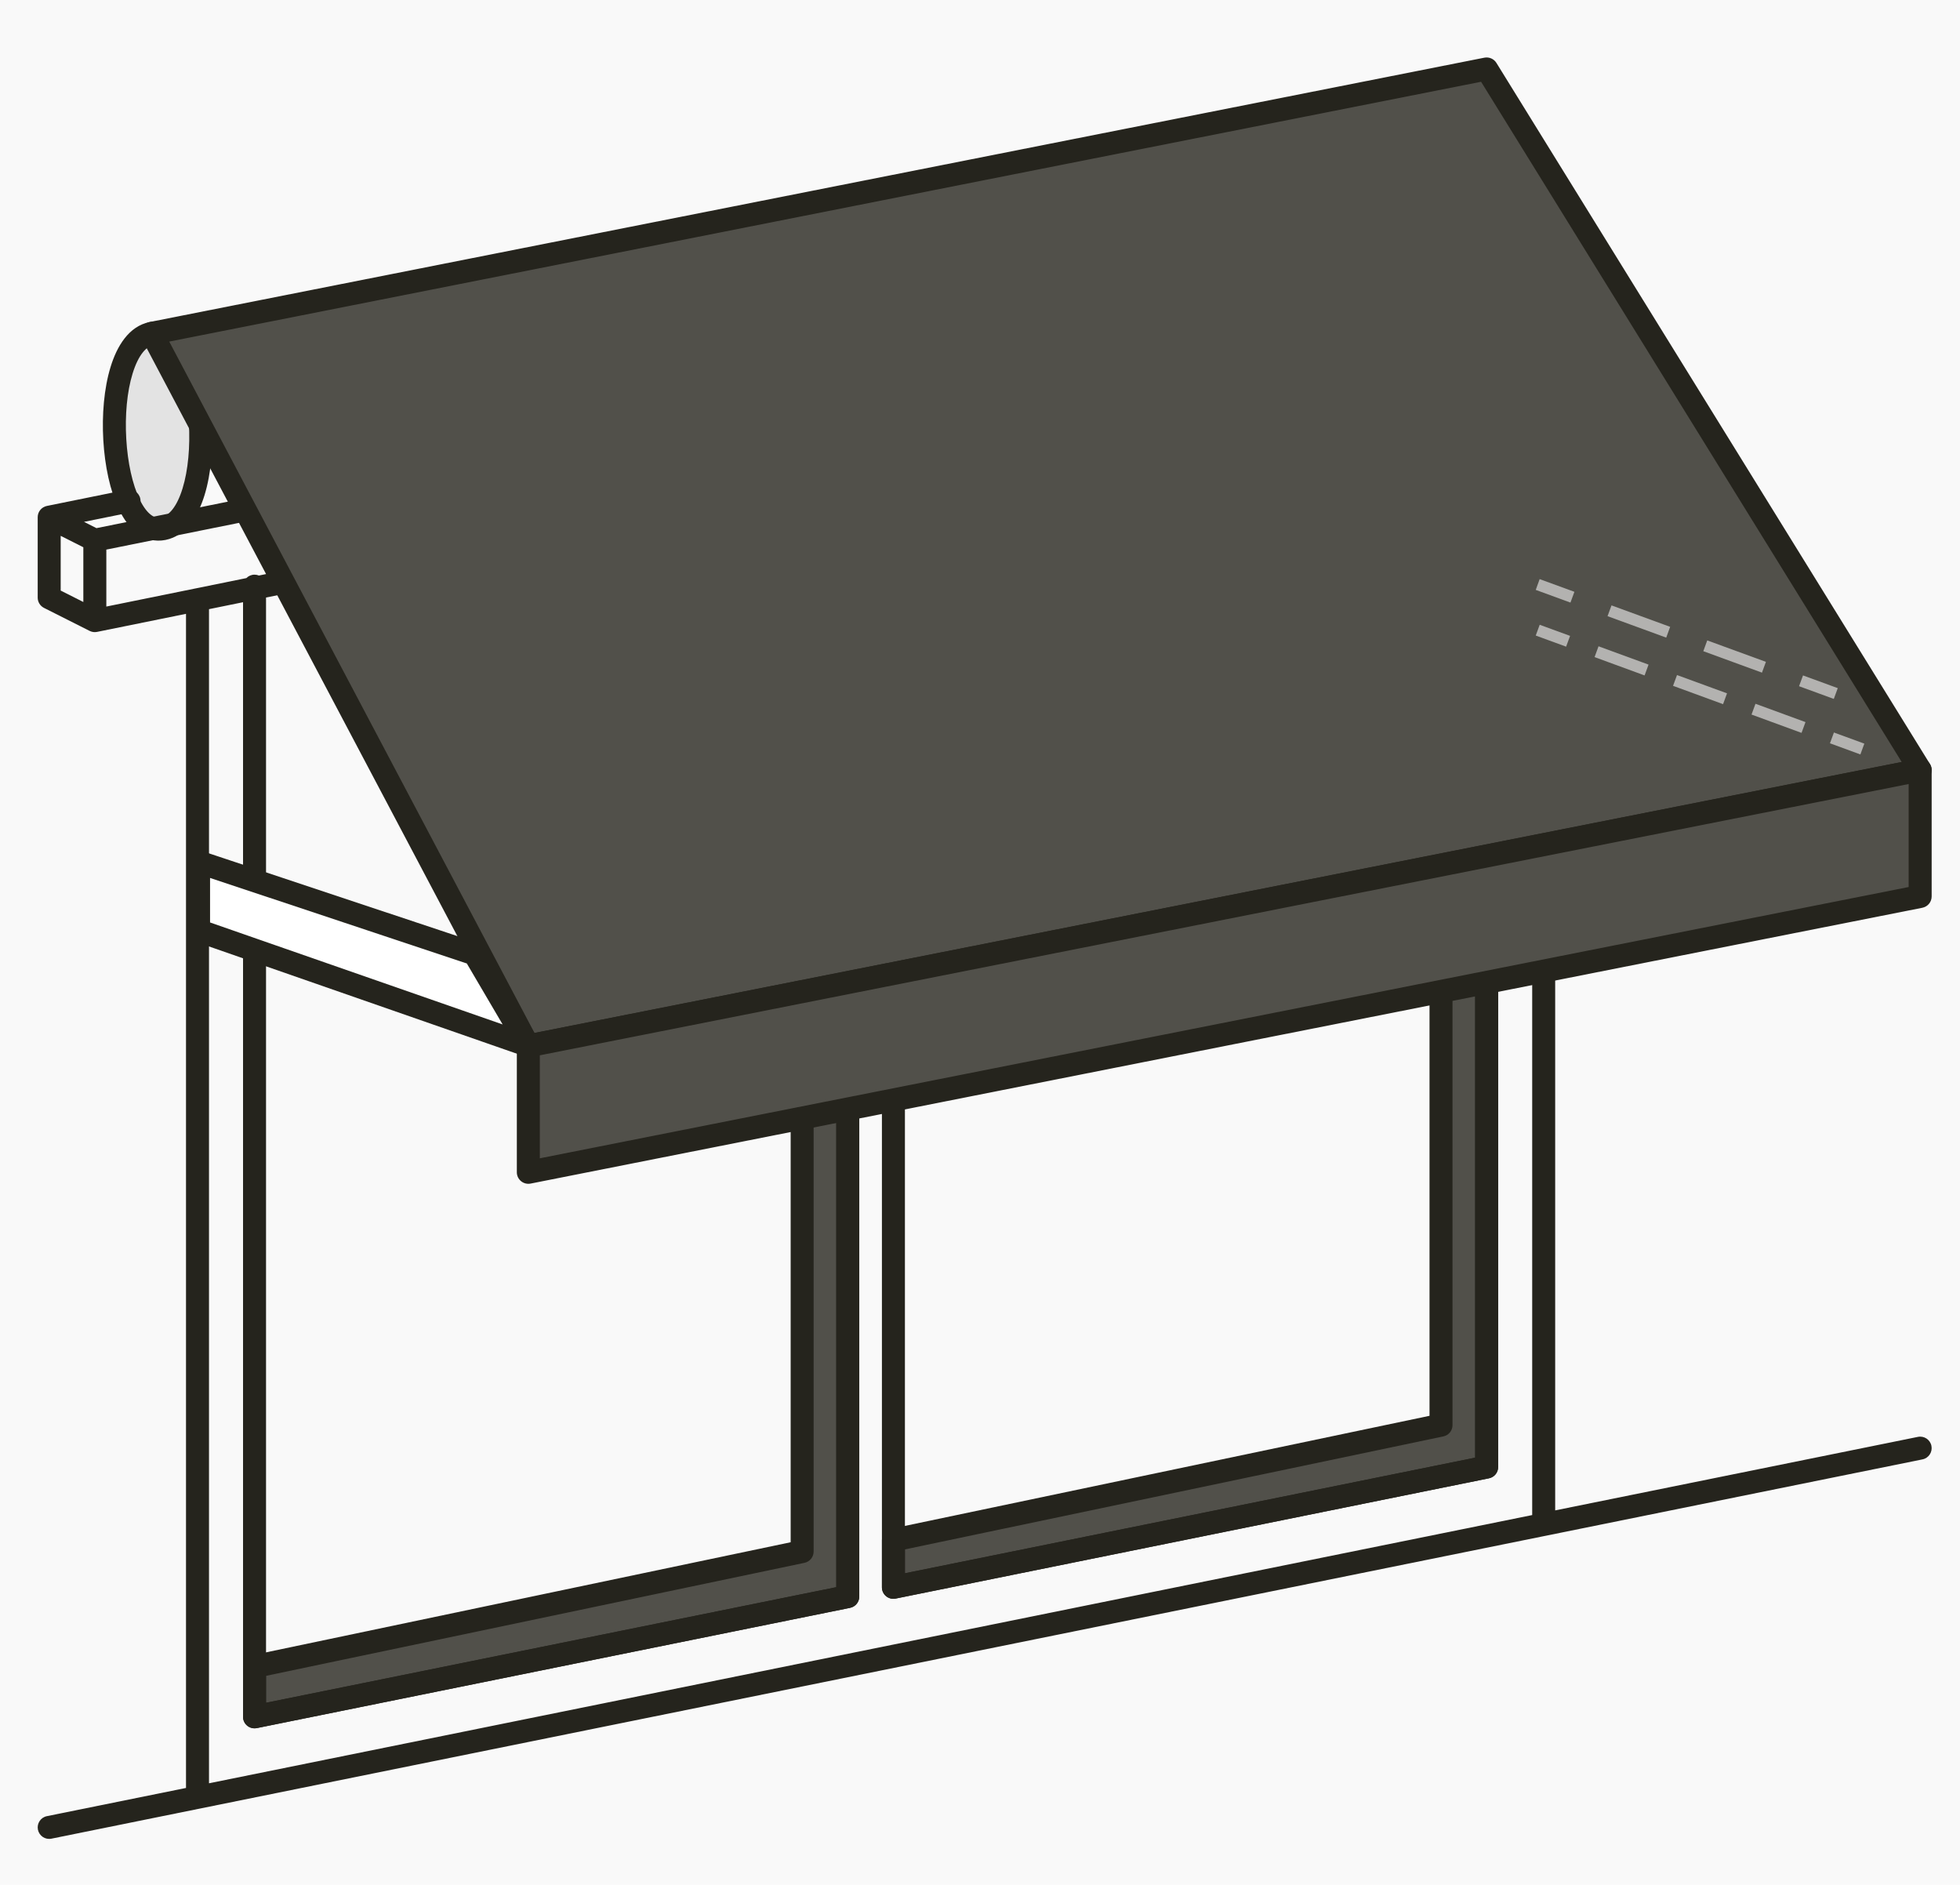 <svg width="52" height="50" viewBox="0 0 52 50" fill="none" xmlns="http://www.w3.org/2000/svg"><rect width="52" height="50" fill="#D4DFEA"/><g id="Customize-Banne" clip-path="url(#clip0_36_2)"><rect width="1440" height="4636" transform="translate(-274 -216)" fill="white"/><g id="Frame 48"><rect width="1440" height="121" transform="translate(-274 -24)" fill="white"/><g id="Frame 3"><rect width="152" height="89" transform="translate(-50 -8)" fill="#F9F9F9"/><g id="Frame 5"><path id="Vector 15" d="M4.029 8.841C2.516 9.146 2.818 14.329 4.332 14.024C5.845 13.72 5.542 8.537 4.029 8.841Z" fill="#E3E3E3"/><path id="Vector 15 (Stroke)" fill-rule="evenodd" clip-rule="evenodd" d="M5.427 13.133C5.26 13.676 4.947 14.211 4.392 14.323C4.108 14.38 3.85 14.305 3.639 14.145C3.436 13.992 3.28 13.767 3.159 13.519C2.918 13.023 2.78 12.35 2.741 11.679C2.702 11.007 2.759 10.302 2.934 9.733C3.1 9.19 3.414 8.654 3.969 8.543C4.253 8.485 4.51 8.561 4.722 8.721C4.925 8.873 5.081 9.099 5.202 9.347C5.443 9.843 5.581 10.516 5.62 11.187C5.659 11.859 5.602 12.564 5.427 13.133ZM4.355 9.208C4.267 9.141 4.184 9.121 4.089 9.14C3.888 9.181 3.671 9.408 3.517 9.912C3.369 10.392 3.313 11.021 3.35 11.644C3.386 12.269 3.514 12.854 3.707 13.253C3.804 13.453 3.908 13.585 4.006 13.658C4.094 13.725 4.177 13.745 4.272 13.726C4.473 13.685 4.69 13.458 4.844 12.954C4.992 12.474 5.047 11.845 5.011 11.222C4.975 10.597 4.847 10.012 4.653 9.613C4.556 9.413 4.453 9.281 4.355 9.208Z" fill="#25241D"/><g id="Vector 14"><path d="M22.492 42.352L6.753 45.542V44.207L21.281 41.159V12.646L22.492 12.401V42.352Z" fill="#51504A"/><path d="M39.442 38.917L23.703 42.107V40.854L38.231 37.805V9.251L39.442 9.009V38.917Z" fill="#51504A"/></g><path id="Vector 14 (Stroke)" fill-rule="evenodd" clip-rule="evenodd" d="M39.635 8.773C39.706 8.831 39.747 8.918 39.747 9.009V38.917C39.747 39.062 39.644 39.187 39.502 39.215L23.763 42.405C23.674 42.424 23.581 42.401 23.51 42.343C23.439 42.285 23.398 42.198 23.398 42.107V40.854C23.398 40.709 23.499 40.585 23.64 40.555L37.926 37.557V9.251C37.926 9.106 38.029 8.981 38.171 8.952L39.382 8.71C39.471 8.692 39.564 8.715 39.635 8.773ZM38.536 9.501V37.805C38.536 37.949 38.435 38.074 38.294 38.103L24.008 41.101V41.734L39.137 38.667V9.381L38.536 9.501ZM22.685 12.165C22.756 12.223 22.797 12.31 22.797 12.401V42.352C22.797 42.497 22.695 42.622 22.553 42.651L6.814 45.841C6.724 45.859 6.631 45.836 6.56 45.778C6.489 45.72 6.448 45.634 6.448 45.542V44.207C6.448 44.063 6.549 43.939 6.691 43.909L20.977 40.911V12.646C20.977 12.501 21.079 12.376 21.221 12.347L22.432 12.102C22.521 12.084 22.614 12.107 22.685 12.165ZM21.586 12.895V41.158C21.586 41.303 21.485 41.427 21.344 41.457L7.058 44.455V45.169L22.187 42.103V12.774L21.586 12.895Z" fill="#25241D"/><path id="Vector 13 (Stroke)" fill-rule="evenodd" clip-rule="evenodd" d="M41.148 6.349C41.219 6.407 41.26 6.494 41.26 6.585V40.066L50.883 38.116C51.048 38.082 51.209 38.189 51.242 38.354C51.275 38.519 51.169 38.68 51.004 38.713L1.365 48.774C1.2 48.808 1.04 48.701 1.006 48.536C0.973 48.371 1.079 48.21 1.244 48.177L4.935 47.429V16.283L2.576 16.762C2.509 16.776 2.44 16.767 2.378 16.736L1.168 16.126C1.065 16.074 1 15.969 1 15.854V13.72C1 13.575 1.102 13.45 1.244 13.421L3.363 12.991C3.528 12.958 3.689 13.065 3.722 13.229C3.756 13.395 3.649 13.555 3.484 13.589L2.229 13.843L2.559 14.01L40.895 6.286C40.984 6.268 41.077 6.292 41.148 6.349ZM2.211 14.517L1.61 14.214V15.666L2.211 15.969V14.517ZM2.821 16.09V14.579L40.65 6.958V8.456L22.432 12.102L6.869 15.267C6.834 15.252 6.794 15.244 6.753 15.244C6.668 15.244 6.591 15.279 6.536 15.335L5.18 15.611C5.179 15.611 5.179 15.611 5.179 15.611L2.821 16.09ZM5.545 16.159L6.448 15.975V45.542C6.448 45.634 6.489 45.72 6.56 45.778C6.631 45.836 6.724 45.859 6.814 45.841L22.553 42.651C22.695 42.622 22.797 42.497 22.797 42.352V12.651L23.398 12.531V42.107C23.398 42.198 23.439 42.285 23.51 42.343C23.581 42.401 23.674 42.424 23.763 42.405L39.502 39.215C39.644 39.187 39.746 39.062 39.746 38.917V9.259L40.65 9.078V40.19L5.545 47.305V16.159ZM39.137 9.381L24.008 12.409V41.734L39.137 38.667V9.381ZM7.058 15.851V45.169L22.187 42.103V12.774L7.058 15.851Z" fill="#25241D"/><path id="Vector 16" d="M50.943 20.427L39.442 1.829L4.029 8.841L14.017 27.744L50.943 20.427Z" fill="#51504A"/><path id="Vector 16 (Stroke)" fill-rule="evenodd" clip-rule="evenodd" d="M39.382 1.53C39.507 1.506 39.634 1.561 39.701 1.669L51.203 20.267C51.255 20.352 51.263 20.457 51.223 20.549C51.183 20.64 51.1 20.706 51.002 20.726L14.076 28.043C13.944 28.069 13.811 28.006 13.748 27.886L3.759 8.984C3.714 8.899 3.712 8.797 3.754 8.71C3.795 8.623 3.875 8.561 3.97 8.542L39.382 1.53ZM4.49 9.061L14.181 27.401L50.453 20.213L39.294 2.169L4.49 9.061Z" fill="#25241D"/><path id="Vector 18" d="M14.017 31.098V27.744L50.943 20.427V23.78L14.017 31.098Z" fill="#51504A"/><path id="Vector 18 (Stroke)" fill-rule="evenodd" clip-rule="evenodd" d="M51.137 20.191C51.207 20.249 51.248 20.336 51.248 20.427V23.78C51.248 23.926 51.145 24.051 51.002 24.08L14.076 31.397C13.987 31.414 13.894 31.391 13.824 31.333C13.753 31.275 13.712 31.189 13.712 31.098V27.744C13.712 27.598 13.815 27.473 13.958 27.445L50.884 20.128C50.974 20.11 51.066 20.133 51.137 20.191ZM14.322 27.994V30.726L50.638 23.53V20.798L14.322 27.994Z" fill="#25241D"/><path id="Vector 21" d="M14.019 27.735L5.268 24.687V22.866L12.59 25.305L14.019 27.735Z" fill="white"/><path id="Vector 21 (Stroke)" fill-rule="evenodd" clip-rule="evenodd" d="M5.09 22.619C5.169 22.561 5.272 22.546 5.365 22.577L12.687 25.016C12.757 25.039 12.816 25.087 12.853 25.15L14.281 27.581C14.346 27.691 14.335 27.83 14.254 27.929C14.173 28.028 14.039 28.066 13.918 28.023L5.168 24.975C5.045 24.932 4.963 24.816 4.963 24.687V22.866C4.963 22.768 5.01 22.676 5.09 22.619ZM5.573 23.289V24.47L13.335 27.175L12.385 25.558L5.573 23.289Z" fill="#25241D"/><path id="Vector 22 (Stroke)" opacity="0.56" fill-rule="evenodd" clip-rule="evenodd" d="M40.848 15.362L41.77 15.699L41.665 15.985L40.744 15.648L40.848 15.362ZM42.754 16.059L44.31 16.628L44.206 16.914L42.649 16.345L42.754 16.059ZM40.849 16.573L41.655 16.868L41.55 17.154L40.744 16.859L40.849 16.573ZM45.294 16.988L46.851 17.557L46.746 17.843L45.19 17.274L45.294 16.988ZM42.41 17.144L43.737 17.63L43.632 17.917L42.305 17.431L42.41 17.144ZM44.492 17.907L45.819 18.392L45.714 18.679L44.387 18.193L44.492 17.907ZM47.835 17.917L48.757 18.254L48.652 18.54L47.73 18.203L47.835 17.917ZM46.574 18.669L47.901 19.155L47.796 19.441L46.469 18.955L46.574 18.669ZM48.655 19.431L49.462 19.726L49.357 20.013L48.55 19.717L48.655 19.431Z" fill="white"/></g></g></g></g><defs><clipPath id="clip0_36_2"><rect width="1440" height="4636" fill="white" transform="translate(-274 -216)"/></clipPath></defs></svg>